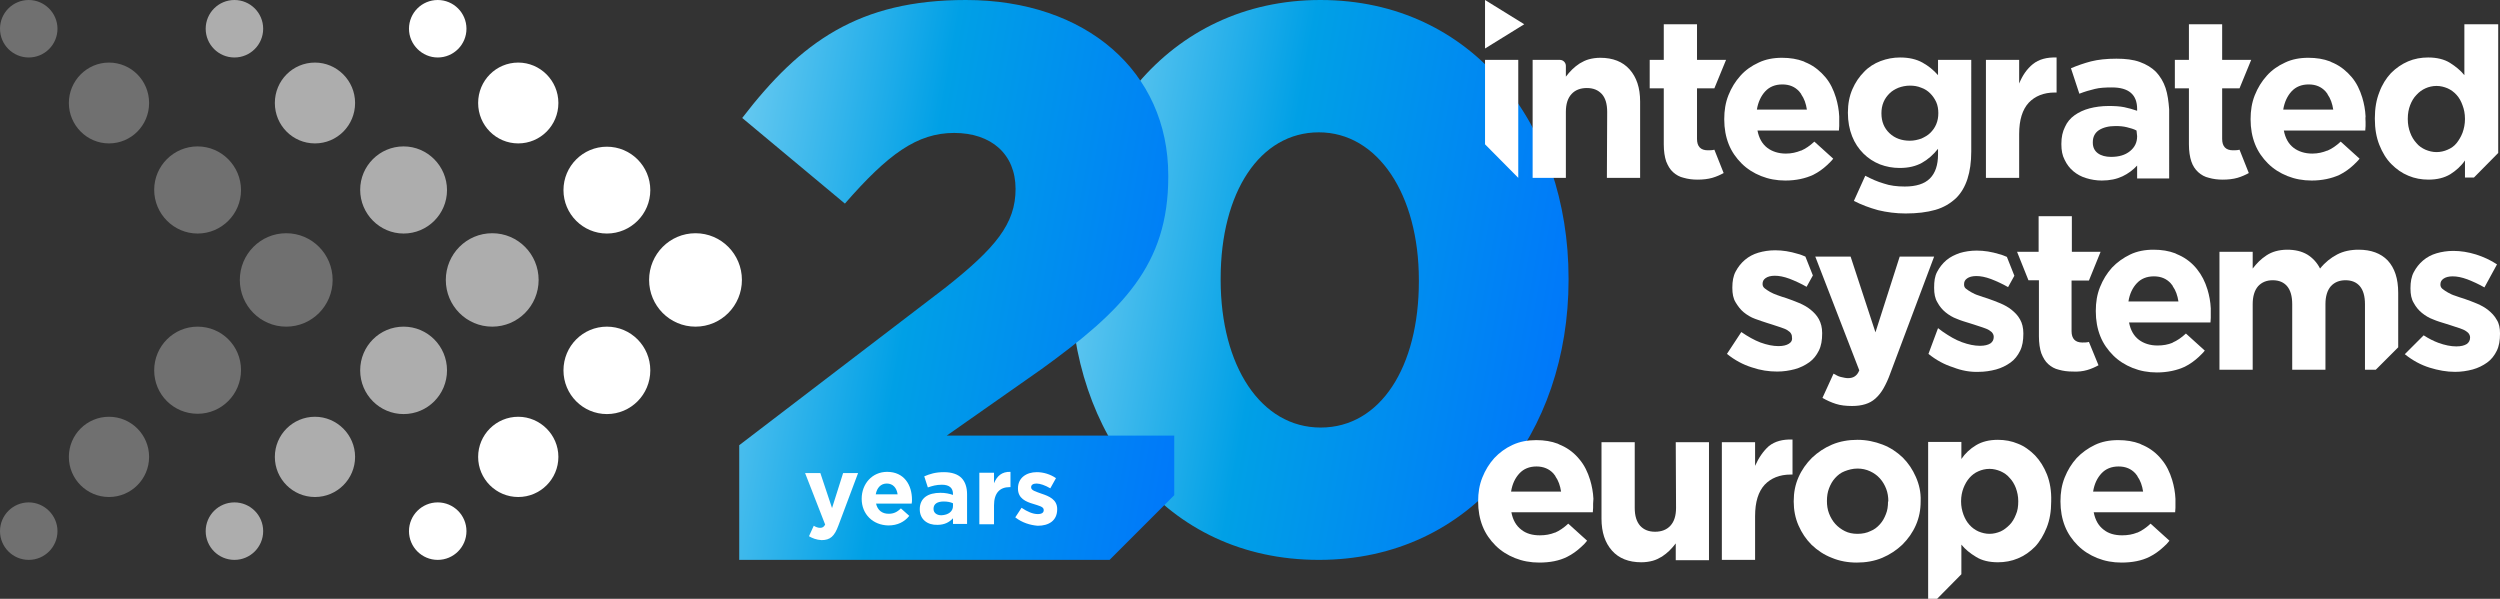 <?xml version="1.0" encoding="utf-8"?>
<!-- Generator: Adobe Illustrator 28.1.0, SVG Export Plug-In . SVG Version: 6.00 Build 0)  -->
<svg version="1.1" id="Layer_1" xmlns="http://www.w3.org/2000/svg" xmlns:xlink="http://www.w3.org/1999/xlink" x="0px" y="0px"
	 viewBox="0 0 835 200" style="enable-background:new 0 0 835 200;" xml:space="preserve">
<rect x="0" y="0" width="835" height="200" fill="#333333" stroke="none"/>
<style type="text/css">
	.st0{opacity:0.6;}
	.st1{fill:#FFFFFF;}
	.st2{opacity:0.3;fill:#FFFFFF;enable-background:new    ;}
	.st3{fill:url(#SVGID_1_);}
	.st4{fill:url(#SVGID_00000097483700744938759020000001247837176263088286_);}
</style>
<g class="st0">
	<path class="st1" d="M78.3,0c-5.3,0-9.6,4.3-9.6,9.6s4.3,9.6,9.6,9.6s9.6-4.3,9.6-9.6S83.6,0,78.3,0"/>
	<path class="st1" d="M105.2,20.9c-7.4,0-13.4,6-13.4,13.5s6,13.5,13.4,13.5s13.4-6,13.4-13.5S112.5,20.9,105.2,20.9"/>
	<path class="st1" d="M134.8,48.9c-8,0-14.5,6.5-14.5,14.5S126.8,78,134.8,78s14.5-6.5,14.5-14.5S142.8,48.9,134.8,48.9"/>
	<path class="st1" d="M164.4,77.9c-8.6,0-15.5,7-15.5,15.6s6.9,15.6,15.5,15.6s15.5-7,15.5-15.6S173,77.9,164.4,77.9"/>
	<path class="st1" d="M78.3,167.8c-5.3,0-9.6,4.3-9.6,9.6s4.3,9.6,9.6,9.6s9.6-4.3,9.6-9.6S83.6,167.8,78.3,167.8"/>
	<path class="st1" d="M105.2,139.2c-7.4,0-13.4,6-13.4,13.4s6,13.4,13.4,13.4s13.4-6,13.4-13.4S112.5,139.2,105.2,139.2"/>
	<path class="st1" d="M134.8,109.1c-8,0-14.5,6.5-14.5,14.6s6.5,14.6,14.5,14.6s14.5-6.5,14.5-14.6S142.8,109.1,134.8,109.1"/>
</g>
<path class="st2" d="M9.6,0C4.3,0,0,4.3,0,9.6s4.3,9.6,9.6,9.6s9.6-4.3,9.6-9.6S14.8,0,9.6,0"/>
<path class="st2" d="M36.4,20.9C29,20.9,23,27,23,34.4s6,13.5,13.4,13.5s13.4-6,13.4-13.5S43.8,20.9,36.4,20.9"/>
<path class="st2" d="M66,48.9c-8,0-14.5,6.5-14.5,14.5S58,78,66,78s14.5-6.5,14.5-14.5S74,48.9,66,48.9"/>
<path class="st2" d="M95.6,77.9c-8.6,0-15.5,7-15.5,15.6s6.9,15.6,15.5,15.6s15.5-7,15.5-15.6S104.2,77.9,95.6,77.9"/>
<path class="st2" d="M9.6,167.8c-5.3,0-9.6,4.3-9.6,9.6s4.3,9.6,9.6,9.6s9.6-4.3,9.6-9.6S14.8,167.8,9.6,167.8"/>
<path class="st2" d="M36.4,139.2c-7.4,0-13.4,6-13.4,13.4s6,13.4,13.4,13.4s13.4-6,13.4-13.4S43.8,139.2,36.4,139.2"/>
<path class="st2" d="M66,109.1c-8,0-14.5,6.5-14.5,14.6S58,138.2,66,138.2s14.5-6.5,14.5-14.6S74,109.1,66,109.1"/>
<path class="st1" d="M146.2,19.2c5.3,0,9.6-4.3,9.6-9.6S151.5,0,146.2,0s-9.6,4.3-9.6,9.6S141,19.2,146.2,19.2"/>
<path class="st1" d="M173.1,20.9c-7.4,0-13.4,6-13.4,13.5s6,13.5,13.4,13.5s13.4-6,13.4-13.5S180.4,20.9,173.1,20.9"/>
<path class="st1" d="M202.7,78c8,0,14.5-6.5,14.5-14.5s-6.5-14.5-14.5-14.5s-14.5,6.5-14.5,14.5S194.7,78,202.7,78"/>
<path class="st1" d="M232.3,77.9c-8.6,0-15.5,7-15.5,15.6s6.9,15.6,15.5,15.6s15.5-7,15.5-15.6S240.9,77.9,232.3,77.9"/>
<path class="st1" d="M146.2,167.8c-5.3,0-9.6,4.3-9.6,9.6s4.3,9.6,9.6,9.6s9.6-4.3,9.6-9.6S151.5,167.8,146.2,167.8"/>
<path class="st1" d="M173.1,139.2c-7.4,0-13.4,6-13.4,13.4s6,13.4,13.4,13.4s13.4-6,13.4-13.4S180.4,139.2,173.1,139.2"/>
<path class="st1" d="M202.7,109.1c-8,0-14.5,6.5-14.5,14.6s6.5,14.6,14.5,14.6s14.5-6.5,14.5-14.6S210.7,109.1,202.7,109.1"/>
<linearGradient id="SVGID_1_" gradientUnits="userSpaceOnUse" x1="358.424" y1="122.295" x2="523.136" y2="93.255" gradientTransform="matrix(1 0 0 -1 0 201.292)">
	<stop  offset="0" style="stop-color:#64C8F0"/>
	<stop  offset="0.4" style="stop-color:#00A0E6"/>
	<stop  offset="1" style="stop-color:#0078FA"/>
</linearGradient>
<path class="st3" d="M441,0c-51,0-83.4,42.7-83.4,93.5V94c0,50.9,31.5,93,82.9,93s83.4-42.6,83.4-93.5V93C523.9,42.1,492.1,0,441,0z
	 M473.9,94c0,28.5-12.8,48.8-32.8,48.8s-33.4-20.6-33.4-49.3V93c0-28.8,13.1-48.8,32.8-48.8s33.4,20.8,33.4,49.3L473.9,94L473.9,94z
	"/>
<linearGradient id="SVGID_00000088122015832337111830000003778531128685212824_" gradientUnits="userSpaceOnUse" x1="239.802" y1="116.413" x2="401.232" y2="87.951" gradientTransform="matrix(1 0 0 -1 0 201.292)">
	<stop  offset="0" style="stop-color:#64C8F0"/>
	<stop  offset="0.4" style="stop-color:#00A0E6"/>
	<stop  offset="1" style="stop-color:#0078FA"/>
</linearGradient>
<path style="fill:url(#SVGID_00000088122015832337111830000003778531128685212824_);" d="M316.2,145.5l31.5-22.1
	c27.3-19.7,42.5-34.9,42.5-64.3v-0.5c0-34.7-27.5-58.6-67.6-58.6c-35.7,0-55.1,13.9-74.7,39.4L282.2,68
	c14.4-16.5,24.1-23.6,36.5-23.6s20.5,7.1,20.5,18.7s-6.6,19.7-23.6,33.1l-68.7,52.5V187h123.7l21.6-21.6v-19.9L316.2,145.5
	L316.2,145.5z"/>
<path class="st1" d="M270.2,179.1l1.6-3.5c0.6,0.4,1.4,0.7,2.1,0.7c0.8,0,1.3-0.3,1.7-1.1l-6.7-17.2h5.1l3.9,11.7l3.7-11.7h5
	l-6.6,17.6c-1.3,3.5-2.7,4.8-5.6,4.8C272.7,180.3,271.4,179.8,270.2,179.1"/>
<path class="st1" d="M299.8,165.1c-0.3-2.2-1.6-3.6-3.6-3.6s-3.3,1.4-3.7,3.6H299.8L299.8,165.1z M287.8,166.6L287.8,166.6
	c0-5,3.5-9,8.5-9c5.7,0,8.3,4.4,8.3,9.3c0,0.4,0,0.8-0.1,1.3h-11.9c0.5,2.2,2,3.4,4.2,3.4c1.6,0,2.8-0.5,4.1-1.8l2.8,2.5
	c-1.6,2-3.9,3.2-7,3.2C291.6,175.4,287.8,171.8,287.8,166.6"/>
<path class="st1" d="M318.3,169v-0.9c-0.8-0.4-1.9-0.6-3.1-0.6c-2.1,0-3.4,0.8-3.4,2.4v0.1c0,1.3,1.1,2.1,2.6,2.1
	C316.8,172,318.3,170.8,318.3,169 M307.2,170.1L307.2,170.1c0-3.8,2.8-5.5,6.9-5.5c1.7,0,3,0.3,4.2,0.7V165c0-2-1.2-3.1-3.7-3.1
	c-1.9,0-3.2,0.4-4.7,0.9l-1.2-3.7c1.9-0.8,3.7-1.4,6.6-1.4c2.6,0,4.6,0.7,5.8,1.9c1.3,1.3,1.9,3.2,1.9,5.5v9.9h-4.7v-1.9
	c-1.2,1.3-2.8,2.2-5.2,2.2C309.8,175.4,307.2,173.5,307.2,170.1"/>
<path class="st1" d="M327.1,157.9h4.9v3.5c1-2.4,2.6-3.9,5.5-3.8v5.1h-0.3c-3.2,0-5.2,1.9-5.2,6.1v6.3h-4.9L327.1,157.9L327.1,157.9
	z"/>
<path class="st1" d="M339.1,172.8l2.1-3.2c1.9,1.3,3.8,2.1,5.4,2.1c1.4,0,2-0.5,2-1.3v-0.1c0-1.1-1.7-1.4-3.5-2
	c-2.4-0.7-5.1-1.8-5.1-5.1v-0.1c0-3.5,2.8-5.4,6.3-5.4c2.2,0,4.5,0.7,6.4,2l-1.9,3.4c-1.7-1-3.4-1.6-4.6-1.6c-1.2,0-1.8,0.5-1.8,1.2
	v0.1c0,1,1.6,1.4,3.5,2.1c2.4,0.8,5.2,1.9,5.2,5.1v0.1c0,3.8-2.8,5.5-6.5,5.5C344.1,175.4,341.4,174.6,339.1,172.8"/>
<path class="st1" d="M519.5,164.2L519.5,164.2h-14.8c0.4-2.6,1.4-4.6,2.8-6.1s3.3-2.3,5.7-2.3c2.3,0,4.2,0.8,5.6,2.3
	c0.2,0.3,0.5,0.6,0.7,0.9v0.1c1,1.4,1.6,3.1,1.9,5.1L519.5,164.2L519.5,164.2z M532.2,166.6c-0.1-2.2-0.5-4.3-1.1-6.3
	c-0.8-2.6-1.9-4.9-3.5-6.8c-1.6-2-3.6-3.6-6-4.7l-0.7-0.3l-0.6-0.3c-2.1-0.8-4.5-1.2-7.2-1.2c-2.9,0-5.5,0.5-7.9,1.6
	c-2.4,1.1-4.4,2.6-6.1,4.4c-1.7,1.9-3,4-4,6.5s-1.4,5.1-1.4,7.9v0.1c0,3,0.5,5.8,1.5,8.3c1,2.5,2.5,4.6,4.3,6.4
	c1.8,1.8,4,3.2,6.5,4.2c2.5,1,5.2,1.5,8.1,1.5c3.6,0,6.7-0.6,9.3-1.9c1.8-0.9,3.3-2,4.7-3.3l0,0c0.7-0.6,1.4-1.3,2-2.1l-6.3-5.7
	c-1.5,1.4-3,2.4-4.4,3v0l-0.1,0c-1.5,0.6-3.1,0.9-5,0.9c-2.5,0-4.6-0.6-6.2-1.9c-1.7-1.3-2.8-3.2-3.3-5.8h22.7l4.5,0
	c0-0.5,0.1-1.1,0.1-1.5c0-0.5,0-1,0-1.4C532.2,167.7,532.1,167.2,532.2,166.6L532.2,166.6L532.2,166.6z"/>
<path class="st1" d="M586.2,155.6v-7.9h-11.1V187h11.1v-14.6c0-4.8,1.1-8.2,3.2-10.5c2.1-2.2,5-3.4,8.7-3.4h0.6v-11.7
	c-3.3-0.1-5.9,0.6-7.9,2.2C588.9,150.7,587.4,152.9,586.2,155.6"/>
<path class="st1" d="M559.8,169.6c0,2.6-0.6,4.6-1.9,6c-1.2,1.3-2.9,2-5.1,2s-3.8-0.7-5-2c-1.2-1.4-1.8-3.3-1.8-6v-21.9h-11.1v25.5
	c0,4.6,1.2,8.1,3.5,10.7c2.3,2.6,5.6,3.9,9.8,3.9c1.4,0,2.7-0.2,3.8-0.5s2.1-0.8,3.1-1.4c0.9-0.6,1.8-1.3,2.5-2s1.5-1.6,2.1-2.4v5.6
	h11.1v-39.4h-11.1L559.8,169.6L559.8,169.6z"/>
<path class="st1" d="M630.6,167.6c0,1.5-0.2,2.9-0.7,4.1c-0.5,1.3-1.1,2.4-2,3.4s-1.9,1.8-3.2,2.3c-1.2,0.6-2.7,0.9-4.3,0.9
	s-3-0.3-4.2-0.9c-1.2-0.6-2.3-1.4-3.2-2.4c-0.9-1-1.6-2.2-2.1-3.5s-0.7-2.7-0.7-4.1v-0.1c0-1.5,0.2-2.9,0.7-4.2s1.1-2.4,2-3.4
	c0.9-1,1.9-1.8,3.2-2.3s2.7-0.9,4.3-0.9c1.5,0,2.9,0.3,4.2,0.9c1.3,0.6,2.4,1.4,3.3,2.4c0.9,1,1.6,2.2,2.1,3.5s0.7,2.7,0.7,4.1
	L630.6,167.6L630.6,167.6z M639.9,159.3c-1.1-2.5-2.5-4.6-4.4-6.5c-1.9-1.8-4.1-3.3-6.7-4.3s-5.4-1.6-8.4-1.6s-5.9,0.5-8.5,1.6
	c-2.6,1.1-4.8,2.6-6.7,4.4c-1.9,1.9-3.4,4-4.5,6.5s-1.6,5.1-1.6,8v0.1c0,2.8,0.5,5.5,1.6,8c1.1,2.5,2.5,4.6,4.4,6.5
	c1.9,1.8,4.1,3.3,6.7,4.3c2.6,1.1,5.4,1.6,8.4,1.6s5.9-0.5,8.5-1.6c2.6-1.1,4.8-2.6,6.7-4.4c1.9-1.9,3.4-4,4.5-6.5
	c1.1-2.5,1.6-5.1,1.6-8v-0.1C641.6,164.4,641,161.8,639.9,159.3"/>
<path class="st1" d="M674.1,167.4c0,1.7-0.2,3.2-0.8,4.5c-0.5,1.3-1.2,2.5-2.1,3.4c-0.9,0.9-1.9,1.7-3,2.2c-1.2,0.5-2.4,0.8-3.7,0.8
	s-2.5-0.3-3.7-0.8c-1.1-0.5-2.1-1.2-3-2.2s-1.5-2.1-2-3.4c-0.5-1.4-0.8-2.8-0.8-4.4v-0.1c0-1.6,0.3-3.1,0.8-4.4
	c0.5-1.3,1.2-2.5,2-3.4c0.8-0.9,1.8-1.7,3-2.2c1.1-0.5,2.4-0.8,3.7-0.8s2.5,0.3,3.7,0.8c1.1,0.5,2.2,1.2,3,2.2
	c0.9,0.9,1.6,2.1,2.1,3.4c0.5,1.4,0.8,2.8,0.8,4.4V167.4L674.1,167.4z M683.7,158.5c-1-2.5-2.3-4.6-4-6.4c-1.7-1.7-3.6-3.1-5.7-3.9
	c-2.1-0.9-4.4-1.3-6.7-1.3c-2.9,0-5.3,0.6-7.3,1.8s-3.6,2.7-4.9,4.6v-5.7h-11.1V200h3l8.1-8.2v-9.9c1.3,1.6,2.9,2.9,4.9,4.1
	c1.9,1.2,4.4,1.8,7.3,1.8c2.3,0,4.6-0.4,6.7-1.3c2.2-0.9,4-2.2,5.7-3.9c1.6-1.7,2.9-3.9,3.9-6.4c1-2.5,1.5-5.4,1.5-8.7v-0.1
	C685.2,164,684.7,161.1,683.7,158.5"/>
<path class="st1" d="M713.9,164.2L713.9,164.2h-14.8c0.4-2.6,1.4-4.6,2.8-6.1s3.3-2.3,5.7-2.3s4.2,0.8,5.6,2.3
	c0.2,0.3,0.5,0.6,0.7,0.9v0.1c1,1.4,1.6,3.1,1.9,5.1L713.9,164.2L713.9,164.2z M726.6,166.6c-0.1-2.2-0.5-4.3-1.1-6.3
	c-0.8-2.6-1.9-4.9-3.5-6.8c-1.6-2-3.6-3.6-6-4.7l-0.7-0.3l-0.6-0.3c-2.1-0.8-4.5-1.2-7.2-1.2c-2.9,0-5.5,0.5-7.8,1.6
	s-4.4,2.6-6.1,4.4c-1.7,1.9-3,4-4,6.5c-1,2.5-1.4,5.1-1.4,7.9v0.1c0,3,0.5,5.8,1.5,8.3c1,2.5,2.5,4.6,4.3,6.4s4,3.2,6.5,4.2
	c2.5,1,5.2,1.5,8.1,1.5c3.5,0,6.7-0.6,9.3-1.9c1.8-0.9,3.3-2,4.7-3.3l0,0c0.7-0.6,1.4-1.3,2-2.1l-6.3-5.7c-1.5,1.4-3,2.4-4.4,3v0
	l-0.1,0c-1.5,0.6-3.1,0.9-5,0.9c-2.5,0-4.6-0.6-6.2-1.9c-1.7-1.3-2.8-3.2-3.3-5.8H722l4.5,0c0-0.5,0.1-1.1,0.1-1.5c0-0.5,0-1,0-1.4
	C726.6,167.7,726.6,167.2,726.6,166.6L726.6,166.6L726.6,166.6z"/>
<path class="st1" d="M725.7,100.7L725.7,100.7h-14.8c0.4-2.6,1.4-4.6,2.8-6.1s3.3-2.3,5.7-2.3s4.2,0.8,5.6,2.3
	c0.2,0.3,0.5,0.6,0.7,0.9v0.1c1,1.4,1.6,3.1,1.9,5.1L725.7,100.7L725.7,100.7z M738.4,103c-0.1-2.2-0.5-4.3-1.1-6.3
	c-0.8-2.6-1.9-4.8-3.5-6.8s-3.6-3.6-6-4.7l-0.7-0.3l-0.6-0.3c-2.1-0.8-4.5-1.2-7.2-1.2c-2.9,0-5.5,0.5-7.8,1.6s-4.4,2.6-6.1,4.4
	c-1.7,1.9-3,4-4,6.5c-1,2.5-1.4,5.1-1.4,7.9v0.2c0,3,0.5,5.8,1.5,8.3c1,2.5,2.5,4.6,4.3,6.4s4,3.2,6.5,4.2c2.5,1,5.2,1.5,8.1,1.5
	c3.5,0,6.7-0.7,9.3-1.9c1.8-0.9,3.3-2,4.7-3.3l0,0c0.7-0.7,1.4-1.3,2-2.1l-6.3-5.7c-1.5,1.4-3,2.4-4.4,3v0l-0.1,0.1
	c-1.5,0.6-3.1,0.9-5,0.9c-2.5,0-4.6-0.7-6.2-1.9c-1.7-1.3-2.8-3.2-3.3-5.8h22.7l4.5,0c0-0.5,0.1-1.1,0.1-1.5c0-0.5,0-1,0-1.4
	C738.4,104.2,738.4,103.7,738.4,103L738.4,103L738.4,103z"/>
<path class="st1" d="M597.5,114.8c-0.8,0.5-1.9,0.8-3.5,0.8c-1.8,0-3.8-0.4-6-1.2c-2.1-0.8-4.2-2-6.4-3.5l-4.8,7.3
	c2.6,2.1,5.4,3.6,8.3,4.5c2.9,1,5.7,1.4,8.5,1.4c2.1,0,4-0.3,5.9-0.8c1.8-0.5,3.4-1.3,4.8-2.3c1.4-1,2.4-2.3,3.2-3.9
	c0.8-1.6,1.1-3.5,1.1-5.7v-0.2c0-1.8-0.4-3.3-1.1-4.6c-0.7-1.3-1.7-2.3-2.8-3.2c-1.1-0.9-2.4-1.6-3.8-2.2s-2.8-1.1-4.2-1.6
	c-1.1-0.3-2.1-0.7-3-1s-1.8-0.7-2.5-1.1c-0.7-0.4-1.3-0.8-1.8-1.2s-0.7-0.9-0.7-1.4v-0.1c0-0.8,0.3-1.4,1-1.9
	c0.7-0.5,1.7-0.8,3.1-0.8s3,0.3,4.9,1c1.8,0.7,3.8,1.6,5.7,2.7l2.1-3.8l-2.5-6.3c-0.8-0.3-1.6-0.7-2.5-0.9c-2.6-0.8-5.1-1.2-7.6-1.2
	c-2,0-3.9,0.3-5.6,0.8c-1.7,0.5-3.2,1.3-4.5,2.4c-1.3,1.1-2.3,2.4-3.1,3.9c-0.8,1.5-1.1,3.3-1.1,5.3v0.2c0,1.9,0.3,3.5,1.1,4.8
	s1.6,2.4,2.7,3.3c1.1,0.9,2.4,1.7,3.8,2.2s2.8,1,4.1,1.4c1.1,0.3,2.1,0.7,3.1,1c1,0.3,1.8,0.6,2.6,0.9s1.3,0.7,1.8,1.1
	c0.4,0.4,0.7,1,0.7,1.5v0.2C598.7,113.6,598.3,114.3,597.5,114.8"/>
<path class="st1" d="M787.8,83.4c-2.7,0-5.1,0.5-7.2,1.6c-2.1,1.1-4,2.6-5.7,4.7c-1-2-2.5-3.6-4.3-4.7c-1.9-1.1-4.1-1.6-6.7-1.6
	c-1.4,0-2.7,0.2-3.8,0.5c-1.1,0.3-2.2,0.8-3.1,1.4c-0.9,0.6-1.8,1.3-2.5,2s-1.5,1.6-2.1,2.4v-5.6h-11.1v39.4h11.1v-21.9
	c0-2.6,0.6-4.6,1.8-6c1.2-1.3,2.8-2,4.9-2s3.7,0.7,4.8,2c1.1,1.3,1.7,3.3,1.7,6v21.9h11.1v-21.9c0-2.6,0.6-4.6,1.8-6
	c1.2-1.3,2.8-2,4.9-2s3.7,0.7,4.8,2c1.1,1.3,1.7,3.3,1.7,6v21.9h3.6l7.5-7.5V97.8c0-4.8-1.2-8.3-3.5-10.8
	C795.2,84.6,791.9,83.4,787.8,83.4"/>
<path class="st1" d="M833.9,106.8c-0.7-1.3-1.7-2.3-2.8-3.2c-1.1-0.9-2.4-1.6-3.8-2.2s-2.8-1.1-4.2-1.6c-1.1-0.3-2.1-0.7-3-1
	c-1-0.3-1.8-0.7-2.5-1.1c-0.7-0.4-1.3-0.8-1.8-1.2s-0.7-0.9-0.7-1.4v-0.1c0-0.8,0.3-1.4,1-1.9c0.7-0.5,1.7-0.8,3.1-0.8s3,0.3,4.9,1
	c1.8,0.7,3.8,1.6,5.7,2.7l4.2-7.7c-2.1-1.4-4.5-2.5-7-3.3c-2.6-0.8-5.1-1.2-7.6-1.2c-2,0-3.9,0.3-5.6,0.8c-1.7,0.5-3.2,1.3-4.5,2.4
	c-1.3,1.1-2.3,2.4-3.1,3.9s-1.1,3.3-1.1,5.3v0.2c0,1.9,0.3,3.5,1.1,4.8c0.7,1.3,1.6,2.4,2.7,3.3c1.1,0.9,2.4,1.7,3.8,2.2
	c1.4,0.6,2.8,1,4.1,1.4c1.1,0.3,2.1,0.7,3.1,1c1,0.3,1.8,0.6,2.6,0.9c0.8,0.3,1.3,0.7,1.8,1.1c0.4,0.4,0.7,1,0.7,1.5v0.2
	c0,0.9-0.4,1.6-1.1,2.1c-0.8,0.5-1.9,0.8-3.5,0.8c-1.8,0-3.8-0.4-6-1.2c-1.6-0.6-3.2-1.4-4.9-2.5l-6.3,6.3c2.6,2.1,5.4,3.6,8.3,4.5
	c2.9,0.9,5.7,1.4,8.5,1.4c2.1,0,4-0.3,5.9-0.8c1.8-0.5,3.4-1.3,4.8-2.3c1.4-1,2.4-2.3,3.2-3.9c0.8-1.6,1.1-3.5,1.1-5.7v-0.2
	C835,109.6,834.7,108,833.9,106.8"/>
<path class="st1" d="M619.5,125.7c-0.6,0.4-1.3,0.6-2.3,0.6c-0.7,0-1.5-0.2-2.4-0.4s-1.6-0.7-2.4-1.1l-3.7,8.1
	c1.4,0.8,2.9,1.5,4.5,2c1.5,0.5,3.4,0.7,5.4,0.7c1.7,0,3.1-0.2,4.4-0.6s2.4-1,3.4-1.9s1.9-2,2.7-3.4c0.8-1.4,1.6-3.1,2.3-5.1
	L646,85.7h-11.5l-8.1,25.3l-8.3-25.3h-11.8l14.7,38C620.6,124.7,620.1,125.3,619.5,125.7"/>
<path class="st1" d="M660.8,124.2c2.1,0,4-0.3,5.9-0.8c1.8-0.5,3.4-1.3,4.8-2.3c1.4-1,2.4-2.3,3.2-3.9c0.8-1.6,1.1-3.5,1.1-5.7v-0.2
	c0-1.8-0.4-3.4-1.1-4.6c-0.7-1.3-1.7-2.3-2.8-3.2c-1.1-0.9-2.4-1.6-3.8-2.2s-2.8-1.1-4.2-1.6c-1.1-0.3-2.1-0.7-3-1
	c-1-0.3-1.8-0.7-2.5-1.1c-0.7-0.4-1.3-0.8-1.8-1.2S656,95.5,656,95v-0.1c0-0.8,0.3-1.4,1-1.9c0.7-0.5,1.7-0.8,3.1-0.8s3,0.3,4.9,1
	c1.8,0.7,3.8,1.6,5.7,2.7l2.1-3.8l-2.5-6.3c-0.8-0.3-1.6-0.7-2.5-0.9c-2.6-0.8-5.1-1.2-7.6-1.2c-2,0-3.9,0.3-5.6,0.8
	c-1.7,0.6-3.2,1.3-4.5,2.4c-1.3,1.1-2.3,2.4-3.1,3.9S646,94,646,96v0.2c0,1.9,0.3,3.5,1.1,4.8c0.7,1.3,1.6,2.4,2.7,3.3
	c1.1,0.9,2.4,1.7,3.8,2.2c1.4,0.6,2.8,1,4.1,1.4c1.1,0.3,2.1,0.7,3.1,1c1,0.3,1.8,0.6,2.6,0.9c0.8,0.3,1.3,0.7,1.8,1.1
	c0.4,0.4,0.7,1,0.7,1.5v0.2c0,0.9-0.4,1.6-1.1,2.1c-0.8,0.5-1.9,0.8-3.5,0.8c-1.8,0-3.8-0.4-6-1.2s-4.2-2-6.4-3.5l-1.6-1.2l-3.2,8.6
	c2.6,2.1,5.4,3.6,8.3,4.5C655.2,123.8,658.1,124.3,660.8,124.2"/>
<path class="st1" d="M697.1,123.6c1.4-0.4,2.7-1,3.8-1.6l-3.2-7.8c-0.7,0.2-1.5,0.2-2.2,0.2c-2.4,0-3.6-1.3-3.6-3.8V93.7h5.8
	l3.9-9.6H692V72.2h-11.1v11.9h-7.2l3.8,9.5l0,0l3.5,0v18.7c0,2.3,0.3,4.2,0.8,5.7c0.6,1.5,1.3,2.7,2.3,3.6c1,0.9,2.2,1.6,3.6,1.9
	c1.4,0.4,2.9,0.6,4.6,0.6C694.1,124.2,695.7,124,697.1,123.6"/>
<path class="st1" d="M601.6,36.6L601.6,36.6h-14.8c0.4-2.5,1.4-4.6,2.8-6.1c1.4-1.5,3.3-2.3,5.7-2.3s4.2,0.8,5.6,2.3
	c0.2,0.3,0.5,0.6,0.7,0.9v0.1c1,1.4,1.6,3.1,1.9,5.1L601.6,36.6L601.6,36.6z M614.3,38.9c-0.1-2.2-0.5-4.3-1.1-6.3
	c-0.8-2.6-1.9-4.9-3.5-6.8s-3.6-3.6-6-4.7l-0.7-0.3l-0.6-0.3c-2.1-0.8-4.5-1.2-7.2-1.2c-2.9,0-5.5,0.5-7.8,1.6
	c-2.4,1.1-4.4,2.5-6.1,4.4c-1.7,1.9-3,4-4,6.5c-1,2.5-1.4,5.2-1.4,7.9v0.2c0,3,0.5,5.8,1.5,8.3c1,2.5,2.5,4.6,4.3,6.4s4,3.2,6.5,4.2
	c2.5,1,5.2,1.5,8.1,1.5c3.6,0,6.7-0.7,9.3-1.9c1.8-0.9,3.3-2,4.7-3.3l0,0c0.7-0.7,1.4-1.3,2-2.1l-6.3-5.7c-1.5,1.4-3,2.4-4.4,3v0
	l-0.1,0c-1.5,0.6-3.1,1-5,1c-2.5,0-4.6-0.7-6.2-1.9c-1.7-1.3-2.8-3.2-3.3-5.8h22.7h4.5c0-0.5,0.1-1,0.1-1.5c0-0.5,0-1,0-1.4
	C614.3,40.1,614.3,39.5,614.3,38.9L614.3,38.9L614.3,38.9z"/>
<path class="st1" d="M777.4,36.6L777.4,36.6h-14.8c0.4-2.5,1.4-4.6,2.8-6.1c1.4-1.5,3.3-2.3,5.7-2.3s4.2,0.8,5.6,2.3
	c0.2,0.3,0.5,0.6,0.7,0.9v0.1c1,1.4,1.6,3.1,1.9,5.1L777.4,36.6L777.4,36.6z M790.1,38.9c-0.1-2.2-0.5-4.3-1.1-6.3
	c-0.8-2.6-1.9-4.9-3.5-6.8s-3.6-3.6-6-4.7l-0.7-0.3l-0.6-0.3c-2.1-0.8-4.5-1.2-7.2-1.2c-2.9,0-5.5,0.5-7.8,1.6
	c-2.4,1.1-4.4,2.5-6.1,4.4c-1.7,1.9-3,4-4,6.5c-1,2.5-1.4,5.2-1.4,7.9v0.2c0,3,0.5,5.8,1.5,8.3c1,2.5,2.5,4.6,4.3,6.4s4,3.2,6.5,4.2
	c2.5,1,5.2,1.5,8.1,1.5c3.5,0,6.7-0.7,9.3-1.9c1.8-0.9,3.3-2,4.7-3.3l0,0c0.7-0.7,1.4-1.3,2-2.1l-6.3-5.7c-1.5,1.4-3,2.4-4.4,3v0
	l-0.1,0c-1.5,0.6-3.1,1-5,1c-2.5,0-4.6-0.7-6.2-1.9c-1.7-1.3-2.8-3.2-3.3-5.8h22.7h4.5c0-0.5,0.1-1,0.1-1.5c0-0.5,0-1,0-1.4
	C790.1,40.1,790,39.5,790.1,38.9L790.1,38.9L790.1,38.9z"/>
<path class="st1" d="M536.7,59.4h11.1V33.9c0-4.6-1.2-8.1-3.5-10.7c-2.3-2.6-5.6-3.9-9.8-3.9c-1.4,0-2.7,0.2-3.8,0.5
	c-1.1,0.3-2.1,0.8-3.1,1.4c-0.9,0.6-1.8,1.3-2.5,2s-1.5,1.6-2.1,2.4V22c0-1.1-0.9-2-2-2h-9.1v39.4H523V37.4c0-2.6,0.6-4.6,1.9-6
	c1.2-1.3,2.9-2,5.1-2s3.8,0.7,5,2c1.2,1.3,1.8,3.3,1.8,6L536.7,59.4L536.7,59.4z"/>
<path class="st1" d="M647.4,37.8c0,1.3-0.2,2.5-0.7,3.7s-1.2,2.1-2,2.9c-0.8,0.8-1.9,1.4-3,1.9c-1.2,0.4-2.4,0.7-3.8,0.7
	c-2.7,0-5-0.8-6.8-2.5c-1.8-1.7-2.7-3.9-2.7-6.6v-0.1c0-1.3,0.2-2.5,0.7-3.7s1.2-2.1,2-2.9c0.8-0.8,1.8-1.4,3-1.9
	c1.1-0.4,2.4-0.7,3.8-0.7s2.6,0.2,3.8,0.7c1.2,0.4,2.2,1.1,3,1.9c0.8,0.8,1.5,1.8,2,2.9s0.7,2.4,0.7,3.7L647.4,37.8L647.4,37.8z
	 M647.3,20v5.1c-1.5-1.7-3.2-3.1-5.2-4.2c-2-1.1-4.4-1.7-7.5-1.7c-2.2,0-4.4,0.4-6.5,1.2c-2.1,0.8-4,2-5.5,3.6
	c-1.6,1.6-2.9,3.5-3.9,5.8s-1.5,4.9-1.5,7.8v0.1c0,2.9,0.5,5.5,1.4,7.8s2.2,4.2,3.8,5.8c1.6,1.6,3.5,2.8,5.5,3.6
	c2.1,0.8,4.3,1.2,6.6,1.2c3,0,5.4-0.6,7.4-1.7c2-1.1,3.8-2.7,5.4-4.7v1.9c0,3.5-0.9,6.2-2.7,8c-1.8,1.8-4.6,2.7-8.4,2.7
	c-2.6,0-5-0.3-7-1c-2.1-0.6-4.1-1.5-6.2-2.6l-3.8,8.4c2.5,1.3,5.2,2.3,8.1,3.1c2.9,0.7,6,1.1,9.2,1.1c3.8,0,7.1-0.4,9.9-1.2
	c2.8-0.8,5.1-2.2,7-4c3.3-3.3,5-8.5,5-15.5V20L647.3,20L647.3,20z"/>
<path class="st1" d="M674.4,44.8c0-4.8,1.1-8.2,3.2-10.5c2.1-2.2,5-3.4,8.7-3.4h0.6V19.2c-3.3-0.1-5.9,0.6-7.9,2.2s-3.5,3.8-4.6,6.5
	V20h-11.1v39.4h11.1C674.4,59.4,674.4,44.8,674.4,44.8z"/>
<path class="st1" d="M713.8,45.5c0,2.1-0.8,3.7-2.4,5c-1.6,1.3-3.7,1.9-6.3,1.9c-1.8,0-3.3-0.4-4.4-1.2c-1.1-0.8-1.7-2-1.7-3.5v-0.2
	c0-1.8,0.7-3.1,2-4c1.4-0.9,3.2-1.4,5.6-1.4c1.4,0,2.6,0.1,3.8,0.4s2.3,0.6,3.2,1.1L713.8,45.5L713.8,45.5z M723.3,29.4
	c-0.7-2.1-1.8-3.9-3.2-5.4c-1.4-1.4-3.2-2.5-5.4-3.3c-2.2-0.8-4.8-1.1-7.8-1.1c-3.3,0-6.1,0.3-8.5,0.9c-2.3,0.6-4.6,1.4-6.7,2.3
	l2.8,8.5c1.8-0.7,3.5-1.2,5.2-1.6c1.6-0.4,3.5-0.5,5.7-0.5c2.8,0,4.9,0.6,6.3,1.8c1.4,1.2,2.1,3,2.1,5.4V37
	c-1.4-0.5-2.9-0.9-4.3-1.2c-1.5-0.3-3.2-0.4-5.2-0.4c-2.3,0-4.5,0.3-6.4,0.8c-1.9,0.5-3.6,1.3-5,2.3c-1.4,1-2.5,2.3-3.2,3.9
	c-0.8,1.6-1.2,3.4-1.2,5.6v0.2c0,2,0.3,3.7,1.1,5.2c0.7,1.5,1.7,2.8,2.9,3.8c1.2,1,2.6,1.8,4.3,2.3c1.6,0.5,3.4,0.8,5.2,0.8
	c2.7,0,5-0.5,6.9-1.4c1.9-0.9,3.5-2.1,4.9-3.6v4.3h10.7V36.5C724.3,33.9,724,31.5,723.3,29.4"/>
<polygon class="st1" points="507.1,20 496,20 496,48.2 507.1,59.4 "/>
<polygon class="st1" points="496,16.2 509.1,8.1 496,0 "/>
<path class="st1" d="M823.3,39.8c0,1.6-0.3,3.1-0.8,4.5c-0.5,1.3-1.2,2.5-2,3.5c-0.8,1-1.8,1.7-3,2.2c-1.1,0.5-2.4,0.8-3.7,0.8
	s-2.5-0.3-3.7-0.8c-1.1-0.5-2.2-1.2-3-2.2c-0.9-1-1.6-2.1-2.1-3.5c-0.5-1.3-0.8-2.8-0.8-4.5v-0.2c0-1.7,0.3-3.2,0.8-4.5
	c0.5-1.3,1.2-2.5,2.1-3.4c0.9-1,1.9-1.7,3-2.2c1.1-0.5,2.4-0.8,3.7-0.8s2.5,0.3,3.7,0.8c1.1,0.5,2.1,1.2,3,2.2c0.9,1,1.5,2.1,2,3.5
	c0.5,1.3,0.8,2.8,0.8,4.5V39.8L823.3,39.8z M823.1,8.1v17c-1.3-1.6-2.9-2.9-4.8-4.1c-1.9-1.2-4.4-1.8-7.3-1.8
	c-2.3,0-4.6,0.4-6.7,1.3c-2.1,0.9-4,2.2-5.7,3.9c-1.6,1.7-3,3.9-3.9,6.4c-1,2.5-1.5,5.4-1.5,8.7v0.2c0,3.3,0.5,6.2,1.5,8.7
	c1,2.5,2.3,4.7,4,6.4c1.7,1.7,3.5,3,5.7,3.9c2.1,0.9,4.4,1.3,6.7,1.3c2.9,0,5.3-0.6,7.3-1.8c1.9-1.2,3.6-2.7,4.9-4.6v5.7h3l8.1-8.2
	V8.1L823.1,8.1L823.1,8.1z"/>
<path class="st1" d="M572.6,50c-0.7,0.2-1.5,0.2-2.2,0.2c-2.4,0-3.6-1.3-3.6-3.8V29.5h5.8l3.9-9.5h-9.7V8.1h-11.1V20H551v9.5l0,0
	h4.7v18.7c0,2.3,0.3,4.2,0.8,5.7c0.6,1.5,1.3,2.7,2.3,3.6c1,0.9,2.2,1.6,3.6,1.9c1.4,0.4,2.9,0.6,4.6,0.6c1.8,0,3.5-0.2,4.9-0.6
	c1.4-0.4,2.7-1,3.8-1.6L572.6,50L572.6,50z"/>
<path class="st1" d="M731.1,29.5v18.7c0,2.3,0.3,4.2,0.8,5.7s1.3,2.7,2.3,3.6c1,0.9,2.2,1.6,3.6,1.9c1.4,0.4,2.9,0.6,4.6,0.6
	c1.8,0,3.5-0.2,4.9-0.6c1.4-0.4,2.7-1,3.8-1.6L748,50c-0.7,0.2-1.5,0.2-2.2,0.2c-2.4,0-3.6-1.3-3.6-3.8V29.5h5.8l3.9-9.5h-9.7V8.1
	h-11.1V20h-4.7v9.5l0,0H731.1L731.1,29.5z"/>
</svg>
